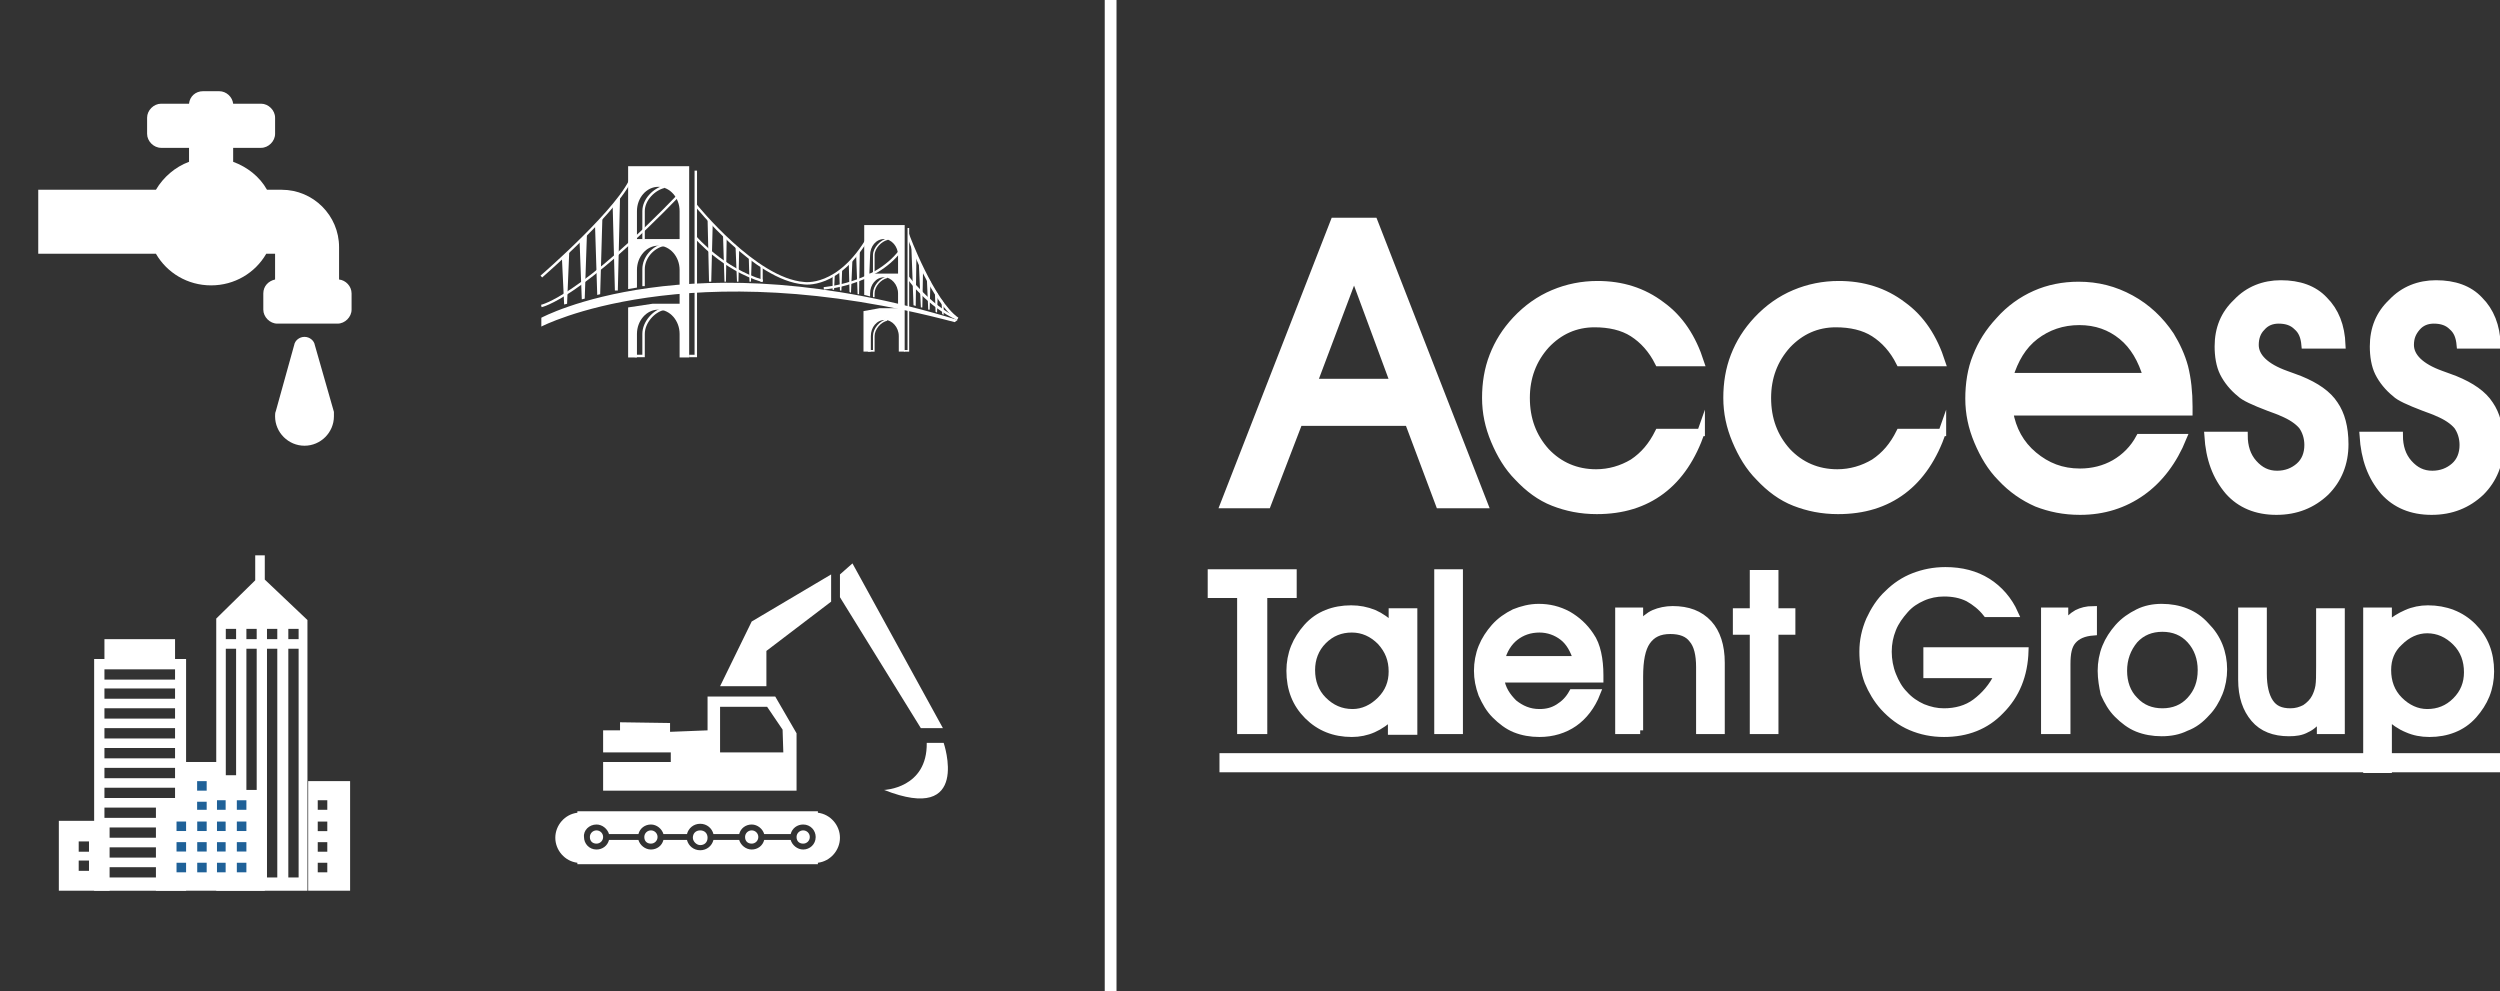 <?xml version="1.0" encoding="utf-8"?>
<!-- Generator: Adobe Illustrator 22.1.0, SVG Export Plug-In . SVG Version: 6.00 Build 0)  -->
<svg version="1.1" id="Layer_1" xmlns="http://www.w3.org/2000/svg" xmlns:xlink="http://www.w3.org/1999/xlink" x="0px" y="0px"
	 viewBox="0 0 339.9 134.8" style="enable-background:new 0 0 339.9 134.8;" xml:space="preserve">
<rect x="0" y="0" width="339.9" height="134.8" fill="#333333" stroke="none"/>
<style type="text/css">
	.st0{fill:#FFFFFF;}
	.st1{fill:#1F6198;}
	.st2{fill:none;stroke:#FFFFFF;stroke-width:0.334;stroke-miterlimit:10;}
	.st3{fill:none;stroke:#FFFFFF;stroke-width:0.221;stroke-miterlimit:10;}
	.st4{fill:#FFFFFF;stroke:#FFFFFF;stroke-miterlimit:10;}
</style>
<rect x="150.2" class="st0" width="1.6" height="134.8"/>
<g>
	<polygon class="st0" points="36,121.1 36,108.5 33.3,108.5 33.3,105.4 30.5,105.4 30.5,103.6 24.5,103.6 24.5,109.5 21.2,109.5 
		21.2,121.1 	"/>
</g>
<g>
	<g>
		<rect x="14.2" y="86.9" class="st0" width="9.6" height="2.8"/>
	</g>
	<g>
		<path class="st0" d="M25.3,121.1H12.8V89.6h12.5V121.1z M23.8,91h-9.6v1.4h9.6V91z M23.8,93.6h-9.6V95h9.6V93.6z M23.8,96.3h-9.6
			v1.4h9.6V96.3z M23.8,99h-9.6v1.4h9.6V99z M23.8,101.7h-9.6v1.4h9.6V101.7z M23.8,104.4h-9.6v1.4h9.6V104.4z M23.8,107.1h-9.6v1.4
			h9.6V107.1z M23.8,109.8h-9.6v1.4h9.6V109.8z M23.8,112.5h-9.6v1.4h9.6V112.5z M23.8,115.2h-9.6v1.4h9.6V115.2z M23.8,117.9h-9.6
			v1.4h9.6V117.9z"/>
	</g>
</g>
<g>
	<path class="st0" d="M47.6,121.1h-5.7v-14.9h5.7V121.1z M44.5,108.8h-1.3v1.3h1.3V108.8z M44.5,111.7h-1.3v1.3h1.3V111.7z
		 M44.5,114.5h-1.3v1.3h1.3V114.5z M44.5,117.3h-1.3v1.3h1.3V117.3z"/>
</g>
<g>
	<path class="st0" d="M29.4,121.1v-37l5.3-5.2v-3.4H36v3.3l5.8,5.5v36.8C41.8,121.1,29.4,121.1,29.4,121.1z M32.1,85.5h-1.4v1.4h1.4
		V85.5z M32.1,88.2h-1.4v31.1h1.4V88.2z M34.9,85.5h-1.4v1.4h1.4V85.5z M34.9,88.2h-1.4v31.1h1.4V88.2z M37.7,85.5h-1.4v1.4h1.4
		V85.5z M37.7,88.2h-1.4v31.1h1.4V88.2z M40.6,85.5h-1.4v1.4h1.4V85.5z M40.6,88.2h-1.4v31.1h1.4V88.2z"/>
</g>
<g>
	<path class="st0" d="M14.9,121.1H8v-9.5h6.9V121.1z M12.1,114.4h-1.4v1.4h1.4V114.4z M12.1,117h-1.4v1.4h1.4V117z"/>
</g>
<g>
	<rect x="28.7" y="108.1" class="st1" width="2.8" height="2.8"/>
	<path class="st0" d="M30.7,108.8v1.3h-1.3v-1.3H30.7 M32.2,107.4h-1.5h-1.3h-1.5v1.5v1.3v1.5h1.5h1.3h1.5v-1.5v-1.3V107.4
		L32.2,107.4z"/>
</g>
<g>
	<rect x="28.7" y="110.9" class="st1" width="2.8" height="2.8"/>
	<path class="st0" d="M30.7,111.7v1.3h-1.3v-1.3H30.7 M32.2,110.2h-1.5h-1.3h-1.5v1.5v1.3v1.5h1.5h1.3h1.5V113v-1.3V110.2
		L32.2,110.2z"/>
</g>
<g>
	<rect x="28.7" y="113.7" class="st1" width="2.8" height="2.8"/>
	<path class="st0" d="M30.7,114.5v1.3h-1.3v-1.3H30.7 M32.2,113h-1.5h-1.3h-1.5v1.5v1.3v1.5h1.5h1.3h1.5v-1.5v-1.3V113L32.2,113z"/>
</g>
<g>
	<rect x="28.7" y="116.6" class="st1" width="2.8" height="2.8"/>
	<path class="st0" d="M30.7,117.3v1.3h-1.3v-1.3H30.7 M32.2,115.8h-1.5h-1.3h-1.5v1.5v1.3v1.5h1.5h1.3h1.5v-1.5v-1.3V115.8
		L32.2,115.8z"/>
</g>
<g>
	<rect x="31.5" y="108.1" class="st1" width="2.8" height="2.8"/>
	<path class="st0" d="M33.5,108.8v1.3h-1.3v-1.3H33.5 M35,107.4h-1.5h-1.3h-1.5v1.5v1.3v1.5h1.5h1.3H35v-1.5v-1.3V107.4L35,107.4z"
		/>
</g>
<g>
	<rect x="31.5" y="110.9" class="st1" width="2.8" height="2.8"/>
	<path class="st0" d="M33.5,111.7v1.3h-1.3v-1.3H33.5 M35,110.2h-1.5h-1.3h-1.5v1.5v1.3v1.5h1.5h1.3H35V113v-1.3V110.2L35,110.2z"/>
</g>
<g>
	<rect x="31.5" y="113.7" class="st1" width="2.8" height="2.8"/>
	<path class="st0" d="M33.5,114.5v1.3h-1.3v-1.3H33.5 M35,113h-1.5h-1.3h-1.5v1.5v1.3v1.5h1.5h1.3H35v-1.5v-1.3V113L35,113z"/>
</g>
<g>
	<rect x="31.5" y="116.6" class="st1" width="2.8" height="2.8"/>
	<path class="st0" d="M33.5,117.3v1.3h-1.3v-1.3H33.5 M35,115.8h-1.5h-1.3h-1.5v1.5v1.3v1.5h1.5h1.3H35v-1.5v-1.3V115.8L35,115.8z"
		/>
</g>
<g>
	<rect x="26" y="108.1" class="st1" width="2.8" height="2.8"/>
	<path class="st0" d="M28.1,108.8v1.3h-1.3v-1.3H28.1 M29.5,107.4H28h-1.3h-1.5v1.5v1.3v1.5h1.5H28h1.5v-1.5v-1.3V107.4L29.5,107.4z
		"/>
</g>
<g>
	<rect x="26" y="105.5" class="st1" width="2.8" height="2.8"/>
	<path class="st0" d="M28.1,106.2v1.3h-1.3v-1.3H28.1 M29.5,104.7H28h-1.3h-1.5v1.5v1.3v1.5h1.5H28h1.5v-1.5v-1.3V104.7L29.5,104.7z
		"/>
</g>
<g>
	<rect x="26" y="110.9" class="st1" width="2.8" height="2.8"/>
	<path class="st0" d="M28.1,111.7v1.3h-1.3v-1.3H28.1 M29.5,110.2H28h-1.3h-1.5v1.5v1.3v1.5h1.5H28h1.5V113v-1.3V110.2L29.5,110.2z"
		/>
</g>
<g>
	<rect x="26" y="113.7" class="st1" width="2.8" height="2.8"/>
	<path class="st0" d="M28.1,114.5v1.3h-1.3v-1.3H28.1 M29.5,113H28h-1.3h-1.5v1.5v1.3v1.5h1.5H28h1.5v-1.5v-1.3V113L29.5,113z"/>
</g>
<g>
	<rect x="26" y="116.6" class="st1" width="2.8" height="2.8"/>
	<path class="st0" d="M28.1,117.3v1.3h-1.3v-1.3H28.1 M29.5,115.8H28h-1.3h-1.5v1.5v1.3v1.5h1.5H28h1.5v-1.5v-1.3V115.8L29.5,115.8z
		"/>
</g>
<g>
	<rect x="23.3" y="110.9" class="st1" width="2.8" height="2.8"/>
	<path class="st0" d="M25.3,111.7v1.3H24v-1.3H25.3 M26.8,110.2h-1.5H24h-1.5v1.5v1.3v1.5H24h1.3h1.5V113v-1.3V110.2L26.8,110.2z"/>
</g>
<g>
	<rect x="23.3" y="113.7" class="st1" width="2.8" height="2.8"/>
	<path class="st0" d="M25.3,114.5v1.3H24v-1.3H25.3 M26.8,113h-1.5H24h-1.5v1.5v1.3v1.5H24h1.3h1.5v-1.5v-1.3V113L26.8,113z"/>
</g>
<g>
	<rect x="23.3" y="116.6" class="st1" width="2.8" height="2.8"/>
	<path class="st0" d="M25.3,117.3v1.3H24v-1.3H25.3 M26.8,115.8h-1.5H24h-1.5v1.5v1.3v1.5H24h1.3h1.5v-1.5v-1.3V115.8L26.8,115.8z"
		/>
</g>
<path class="st0" d="M21.2,34.5h-16v-8.7h16l0,0c1-1.7,2.6-3.1,4.5-3.8l0,0v-1.9h-3.8c-1,0-1.9-0.9-1.9-1.9V16c0-1,0.9-1.9,1.9-1.9
	h3.8l0,0c0.1-1,0.9-1.7,1.9-1.7h2.2c1,0,1.8,0.8,1.9,1.7l0,0h3.8c1,0,1.9,0.9,1.9,1.9v2.2c0,1-0.9,1.9-1.9,1.9h-3.8V22l0,0
	c1.9,0.7,3.6,2,4.6,3.8l0,0h2c4.3,0,7.8,3.5,7.8,7.8v4.6V38c0.9,0.1,1.7,0.9,1.7,1.9v2.2c0,1-0.9,1.9-1.9,1.9h-8.2
	c-1,0-1.9-0.9-1.9-1.9v-2.2c0-1,0.7-1.7,1.6-1.9l0,0v-3.5h-1.2l0,0c-1.5,2.6-4.3,4.3-7.5,4.3C25.5,38.8,22.7,37.1,21.2,34.5
	L21.2,34.5z"/>
<path class="st0" d="M45.4,56c0,0.2,0,0.4,0,0.6c0,2.2-1.8,4-4,4s-4-1.8-4-4c0-0.2,0-0.5,0.1-0.7l2.5-9l0,0c0.1-0.6,0.7-1.1,1.4-1.1
	s1.3,0.5,1.4,1.1l0,0L45.4,56z"/>
<path class="st0" d="M85.4,48.6v-6.8l3.3-0.5h3.7v-4.6c0-1.8-1.3-3.3-2.9-3.3s-2.9,1.5-2.9,3.3v2.4l-1.2,0.2V22.6h8.3v26h-1.3v-3.2
	c0-1.8-1.3-3.3-2.9-3.3s-2.9,1.5-2.9,3.3v3.2H85.4z M86.6,32.5h5.8v-3.8c0-1.8-1.3-3.3-2.9-3.3s-2.9,1.5-2.9,3.3V32.5L86.6,32.5z"/>
<path class="st2" d="M87.5,32.5v-3.8c0-1.6,1.5-3,2.8-3.3"/>
<path class="st2" d="M87.5,38.9v-2.3c0-1.6,1.3-3,2.7-3.3"/>
<path class="st2" d="M90.2,42c-1.3,0.3-2.7,1.8-2.7,3.4v3h-1.2"/>
<polyline class="st2" points="94.6,23.2 94.6,48.4 93.7,48.4 "/>
<path class="st0" d="M117.4,47.8v-5.5l2.2-0.4h2.5v-2c0-1.2-0.9-2.2-1.9-2.2c-1.1,0-1.9,1-1.9,2.2v0.4l-0.8-0.2v-9.5h5.5v17.2h-0.8
	v-2.1c0-1.2-0.9-2.2-1.9-2.2c-1.1,0-1.9,1-1.9,2.2v2.1H117.4z M118.2,37.2h3.9v-2.5c0-1.2-0.9-2.2-1.9-2.2c-1.1,0-1.9,1-1.9,2.2
	L118.2,37.2L118.2,37.2z"/>
<path class="st3" d="M118.8,37.2v-2.5c0-1,1-2,1.9-2.2"/>
<path class="st3" d="M118.8,40.4v-0.5c0-1,0.9-2,1.8-2.2"/>
<path class="st3" d="M120.6,43.5c-0.9,0.2-1.8,1.2-1.8,2.2v2H118"/>
<polyline class="st3" points="123.5,31 123.5,47.7 122.9,47.7 "/>
<path class="st2" d="M73.6,37.6c0,0,11.1-9.6,12.4-13.8"/>
<path class="st2" d="M73.6,41.6c0,0,5.2-1,19.1-15.5"/>
<path class="st2" d="M94.6,27.9c0,0,8.1,10.1,14.7,10.6c0,0,4.7,0.8,8.8-6.3"/>
<path class="st2" d="M94.6,32.3c0,0,3.7,4.3,9.1,5.9"/>
<path class="st2" d="M112,39.2c0,0,6.9-0.5,10.4-5.1"/>
<path class="st0" d="M130.1,43.5c-3.4-2.4-6.5-10.5-6.6-10.9l0.1-0.8c0,0.1,3.4,9.1,6.7,11.4L130.1,43.5z"/>
<path class="st0" d="M130.1,43.5c-4-1.8-6.6-5.4-6.6-5.4v-0.6c0,0,2.9,3.9,6.7,5.7L130.1,43.5z"/>
<polygon class="st0" points="77.1,41.3 76.7,41.4 76.4,35.1 77.4,34.1 "/>
<polygon class="st0" points="79.5,40.6 79.1,40.7 78.8,32.8 79.8,31.8 "/>
<polygon class="st0" points="81.6,40 81.2,40.1 80.9,30.6 81.9,29.6 "/>
<polygon class="st0" points="84,39.5 83.6,39.5 83.3,28 84.3,26.8 "/>
<polygon class="st0" points="96.7,38.3 96.4,38.3 96.2,29.7 96.9,30.4 "/>
<polygon class="st0" points="98.7,38.3 98.5,38.3 98.3,31.9 98.8,32.4 "/>
<polygon class="st0" points="100.4,38.3 100.2,38.3 100,33.4 100.5,33.8 "/>
<polygon class="st0" points="102.1,38.3 101.9,38.3 101.8,34.9 102.2,35.2 "/>
<polygon class="st0" points="113.4,39.4 113.2,39.4 113.2,37.4 113.5,37.3 "/>
<polygon class="st0" points="114.4,39.5 114.2,39.5 114.1,36.9 114.5,36.6 "/>
<polygon class="st0" points="115.7,39.8 115.5,39.7 115.4,35.8 115.9,35.2 "/>
<polygon class="st0" points="116.8,40 116.6,40 116.4,34.6 116.9,34 "/>
<polygon class="st0" points="124.5,41.6 124.2,41.5 123.9,33.3 124.6,34.6 "/>
<polygon class="st0" points="125.4,41.8 125.2,41.8 124.9,35.3 125.5,36.5 "/>
<polygon class="st0" points="126.4,42.1 126.2,42.1 126,37.5 126.5,38.3 "/>
<polygon class="st0" points="127.4,42.5 127.2,42.4 127.1,39.4 127.5,40 "/>
<polygon class="st0" points="128.3,42.8 128.1,42.7 128,40.7 128.3,41.2 "/>
<polygon class="st0" points="103.7,38.3 103.4,38.3 103.4,36.1 103.7,36.3 "/>
<path class="st0" d="M129.8,43.8c-36.5-9.7-56.2,0.6-56.2,0.6v-1.2c0,0,20.2-10.9,56.6,0.3L129.8,43.8z"/>
<g>
	<g>
		<g>
			<path class="st0" d="M95.2,114.9c0.6,0,1-0.4,1-1s-0.4-1-1-1s-1,0.4-1,1C94.2,114.4,94.7,114.9,95.2,114.9z"/>
		</g>
		<g>
			<path class="st0" d="M88.5,114.7c0.5,0,0.9-0.4,0.9-0.9s-0.4-0.9-0.9-0.9s-0.9,0.4-0.9,0.9C87.6,114.4,88,114.7,88.5,114.7z"/>
		</g>
		<g>
			<path class="st0" d="M102.2,114.7c0.5,0,0.9-0.4,0.9-0.9s-0.4-0.9-0.9-0.9s-0.9,0.4-0.9,0.9C101.3,114.4,101.7,114.7,102.2,114.7
				z"/>
		</g>
		<g>
			<path class="st0" d="M81.1,114.7c0.5,0,0.9-0.4,0.9-0.9s-0.4-0.9-0.9-0.9s-0.9,0.4-0.9,0.9C80.2,114.4,80.6,114.7,81.1,114.7z"/>
		</g>
		<g>
			<path class="st0" d="M111.2,117.5v-0.2c1.7-0.2,3-1.7,3-3.4c0-1.7-1.3-3.2-3-3.4v-0.2H78.5v0.2c-1.7,0.2-3,1.7-3,3.4
				c0,1.7,1.3,3.2,3,3.4v0.2H111.2z M81.1,112.1c0.8,0,1.5,0.6,1.7,1.3h4c0.2-0.8,0.9-1.3,1.7-1.3s1.5,0.6,1.7,1.3h3.2
				c0.2-0.8,0.9-1.4,1.8-1.4s1.6,0.6,1.8,1.4h3.5c0.2-0.8,0.9-1.3,1.7-1.3s1.5,0.6,1.7,1.3h3.6c0.2-0.8,0.9-1.3,1.7-1.3
				c1,0,1.7,0.8,1.7,1.7c0,1-0.8,1.7-1.7,1.7c-0.8,0-1.5-0.6-1.7-1.3h-3.6c-0.2,0.8-0.9,1.3-1.7,1.3s-1.5-0.6-1.7-1.3H97
				c-0.2,0.8-0.9,1.4-1.8,1.4s-1.6-0.6-1.8-1.4h-3.2c-0.2,0.8-0.9,1.3-1.7,1.3s-1.5-0.6-1.7-1.3h-4c-0.2,0.8-0.9,1.3-1.7,1.3
				c-1,0-1.7-0.8-1.7-1.7C79.3,112.9,80.1,112.1,81.1,112.1z"/>
		</g>
		<g>
			<path class="st0" d="M109.2,114.7c0.5,0,0.9-0.4,0.9-0.9s-0.4-0.9-0.9-0.9s-0.9,0.4-0.9,0.9C108.3,114.4,108.7,114.7,109.2,114.7
				z"/>
		</g>
		<g>
			<path class="st0" d="M108.3,99.7l-2.9-5h-9.2v4.6l-5.1,0.2v-1.2l-6.8-0.1v1.1H82v3h9.2v1.3H82v3.9h26.3V99.7L108.3,99.7z
				 M106.5,102.3h-8.6v-6.2h6.4l2.1,3.1L106.5,102.3L106.5,102.3z"/>
		</g>
		<g>
			<polygon class="st0" points="104.2,88.5 113,81.8 113,78.1 102.2,84.5 97.9,93.3 104.2,93.3 			"/>
		</g>
		<g>
			<polygon class="st0" points="128.2,99 115.9,76.6 114.2,78.1 114.2,81.2 125.2,99 			"/>
		</g>
		<g>
			<path class="st0" d="M126,101c0.1,6.2-5.8,6.4-5.8,6.4c11.9,4.7,8.1-6.4,8.1-6.4H126L126,101z"/>
		</g>
	</g>
</g>
<rect x="166.3" y="102.9" class="st4" width="173.5" height="1.6"/>
<g>
	<path class="st4" d="M171.8,99.3h-3.1V80.8h-4v-2.9h11.1v2.9h-4V99.3z"/>
	<path class="st4" d="M189.2,99.3v-2c-0.7,0.8-1.6,1.4-2.5,1.8c-0.9,0.4-1.9,0.6-2.9,0.6c-2.4,0-4.4-0.8-6-2.4
		c-1.6-1.6-2.4-3.6-2.4-6.1c0-1.1,0.2-2.2,0.6-3.2c0.4-1,1-1.9,1.7-2.7c0.8-0.9,1.7-1.5,2.7-1.9c1-0.4,2.1-0.6,3.3-0.6
		c1.1,0,2.1,0.2,3.1,0.6c0.9,0.4,1.8,1,2.5,1.8v-2h2.9v16.2H189.2z M178.3,91.1c0,1.6,0.5,3,1.6,4.1s2.4,1.7,4,1.7
		c1.4,0,2.7-0.6,3.8-1.7c1.1-1.1,1.6-2.4,1.6-3.9c0-1.6-0.5-2.9-1.6-4.1c-1.1-1.1-2.4-1.7-3.9-1.7c-1.5,0-2.8,0.5-3.9,1.6
		S178.3,89.6,178.3,91.1z"/>
	<path class="st4" d="M195.5,99.3V77.9h2.9v21.4H195.5z"/>
	<path class="st4" d="M204,92.3c0.2,1.4,0.9,2.4,1.8,3.3c1,0.8,2.1,1.3,3.5,1.3c1,0,1.8-0.2,2.6-0.7c0.8-0.5,1.4-1.1,1.9-2h3.3
		c-0.7,1.8-1.8,3.2-3.1,4.1c-1.3,0.9-2.9,1.4-4.7,1.4c-1.2,0-2.3-0.2-3.3-0.6c-1-0.4-1.9-1.1-2.7-1.9c-0.8-0.8-1.3-1.7-1.8-2.8
		c-0.4-1.1-0.6-2.1-0.6-3.2c0-1.1,0.2-2.2,0.6-3.2c0.4-1,1-1.9,1.7-2.7c0.8-0.9,1.7-1.5,2.7-2c1-0.4,2.1-0.7,3.3-0.7
		c1.4,0,2.7,0.3,4,1c1.2,0.7,2.2,1.6,3,2.8c0.5,0.7,0.8,1.5,1,2.4c0.2,0.9,0.3,1.9,0.3,3v0.5H204z M214.4,89.7
		c-0.4-1.3-1-2.4-1.9-3.1c-0.9-0.7-2-1.1-3.2-1.1c-1.3,0-2.4,0.4-3.3,1.1c-0.9,0.7-1.6,1.8-1.9,3.1H214.4z"/>
	<path class="st4" d="M223,99.3h-2.9V83.1h2.8V85c0.6-0.7,1.3-1.3,2-1.6c0.7-0.3,1.6-0.5,2.5-0.5c2.1,0,3.7,0.6,4.9,1.9
		c1.1,1.2,1.7,3,1.7,5.3v9.2h-2.9v-8.6c0-1.7-0.3-3-1-3.8c-0.6-0.8-1.6-1.2-3-1.2c-1.5,0-2.5,0.5-3.2,1.5c-0.7,1-1,2.6-1,4.8V99.3z"
		/>
	<path class="st4" d="M238.4,99.3V85.8h-2.3v-2.6h2.3v-5.2h2.9v5.2h2.3v2.6h-2.3v13.5H238.4z"/>
	<path class="st4" d="M262,88.5h13.3c-0.1,3.3-1.2,6-3.3,8.1c-2,2.1-4.6,3.1-7.7,3.1c-1.6,0-3.1-0.3-4.5-0.9s-2.6-1.5-3.7-2.7
		c-0.9-1-1.6-2.2-2.1-3.4c-0.5-1.3-0.7-2.7-0.7-4.1c0-1.5,0.3-2.9,0.9-4.3c0.6-1.3,1.4-2.6,2.5-3.6c1-1,2.2-1.8,3.5-2.3
		c1.3-0.5,2.7-0.8,4.3-0.8c2.2,0,4.1,0.5,5.7,1.5c1.6,1,2.9,2.5,3.7,4.3h-3.8c-0.7-0.9-1.6-1.6-2.5-2.1c-1-0.5-2.1-0.7-3.3-0.7
		c-1,0-2,0.2-2.9,0.6s-1.7,0.9-2.4,1.7c-0.7,0.8-1.3,1.6-1.7,2.6c-0.4,1-0.6,2-0.6,3.1c0,1.1,0.2,2.2,0.6,3.2c0.4,1,0.9,1.9,1.6,2.6
		c0.7,0.8,1.6,1.4,2.5,1.8c1,0.4,1.9,0.6,2.9,0.6c1.6,0,3.1-0.4,4.3-1.3c1.2-0.9,2.3-2.1,3.1-3.8H262V88.5z"/>
	<path class="st4" d="M280.9,99.3H278V83.1h2.7V85c0.5-0.7,1-1.2,1.7-1.6c0.6-0.3,1.3-0.5,2.2-0.5v3c-1.3,0.1-2.2,0.5-2.8,1.2
		c-0.6,0.7-0.8,1.7-0.8,3.2V99.3z"/>
	<path class="st4" d="M285.7,91.2c0-1.1,0.2-2.2,0.6-3.2c0.4-1,1-1.9,1.7-2.7c0.8-0.9,1.7-1.5,2.7-2c1-0.5,2.1-0.7,3.2-0.7
		c1.2,0,2.3,0.2,3.3,0.6c1,0.4,1.9,1,2.7,1.9c0.8,0.8,1.4,1.7,1.8,2.7c0.4,1,0.6,2.1,0.6,3.2c0,1.1-0.2,2.2-0.6,3.2
		c-0.4,1-1,2-1.7,2.7c-0.8,0.9-1.7,1.6-2.8,2c-1,0.5-2.1,0.7-3.3,0.7c-1.2,0-2.3-0.2-3.3-0.6c-1-0.4-1.9-1.1-2.7-1.9
		c-0.8-0.8-1.3-1.7-1.8-2.8C285.9,93.4,285.7,92.3,285.7,91.2z M288.7,91.2c0,1.6,0.5,3,1.5,4c1,1.1,2.3,1.6,3.8,1.6
		c1.5,0,2.8-0.5,3.8-1.6c1-1.1,1.5-2.4,1.5-4.1c0-1.6-0.5-3-1.5-4.1c-1-1.1-2.3-1.6-3.8-1.6c-1.5,0-2.8,0.5-3.8,1.6
		C289.2,88.2,288.7,89.6,288.7,91.2z"/>
	<path class="st4" d="M318.3,99.3h-2.8v-1.8c-0.6,0.7-1.2,1.3-1.9,1.6c-0.7,0.4-1.5,0.5-2.4,0.5c-2,0-3.6-0.6-4.7-1.9
		c-1.1-1.3-1.7-3-1.7-5.3v-9.3h2.9v8.5c0,1.7,0.3,3,0.9,3.9c0.6,0.9,1.5,1.3,2.8,1.3c0.8,0,1.4-0.2,2-0.5c0.6-0.4,1.1-0.9,1.4-1.5
		c0.2-0.4,0.4-0.9,0.5-1.5c0.1-0.6,0.1-1.5,0.1-2.7v-7.4h2.9V99.3z"/>
	<path class="st4" d="M324.7,97.4v7.2h-2.9V83.1h2.9v2c0.7-0.8,1.6-1.3,2.5-1.7c0.9-0.4,1.9-0.6,2.9-0.6c2.4,0,4.5,0.8,6.1,2.4
		c1.6,1.6,2.4,3.6,2.4,6.1c0,1.1-0.2,2.2-0.6,3.2c-0.4,1-1,1.9-1.7,2.7c-0.8,0.9-1.7,1.5-2.7,1.9c-1,0.4-2.1,0.6-3.3,0.6
		c-1.1,0-2.1-0.2-3-0.6C326.3,98.7,325.5,98.1,324.7,97.4z M324.6,91.1c0,1.6,0.5,3,1.6,4.1c1.1,1.1,2.4,1.7,3.8,1.7
		c1.5,0,2.8-0.5,3.9-1.6c1.1-1.1,1.6-2.4,1.6-3.9c0-1.6-0.5-3-1.6-4.1c-1.1-1.1-2.4-1.7-3.9-1.7c-1.4,0-2.7,0.6-3.8,1.7
		C325.1,88.3,324.6,89.6,324.6,91.1z"/>
</g>
<g>
	<path class="st4" d="M176.6,57.4l-4.3,11.2h-5.9l15-38.5h5.4l15,38.5h-6.1l-4.2-11.2H176.6z M189.5,52l-5.4-14.6L178.6,52H189.5z"
		/>
	<path class="st4" d="M231.3,58.7c-1.2,3.5-3,6.2-5.4,8c-2.4,1.8-5.3,2.7-8.8,2.7c-2.2,0-4.1-0.4-5.9-1.1c-1.8-0.7-3.4-1.9-4.8-3.4
		c-1.4-1.4-2.4-3.1-3.2-5c-0.8-1.9-1.2-3.8-1.2-5.8c0-2,0.3-3.9,1-5.7c0.7-1.8,1.7-3.4,3.1-4.9c1.5-1.6,3.2-2.8,5.1-3.6
		c1.9-0.8,3.9-1.2,6-1.2c3.3,0,6.2,0.9,8.7,2.8c2.5,1.8,4.2,4.4,5.3,7.8h-5.7c-0.9-1.8-2.1-3.1-3.5-4c-1.4-0.9-3.2-1.3-5.2-1.3
		c-2.6,0-4.8,1-6.6,2.9c-1.8,2-2.7,4.4-2.7,7.2c0,2.9,0.9,5.3,2.7,7.3c1.8,1.9,4.1,2.9,6.8,2.9c1.8,0,3.5-0.5,5-1.4
		c1.5-1,2.6-2.3,3.5-4.1H231.3z"/>
	<path class="st4" d="M264.1,58.7c-1.2,3.5-3,6.2-5.4,8c-2.4,1.8-5.3,2.7-8.8,2.7c-2.2,0-4.1-0.4-5.9-1.1c-1.8-0.7-3.4-1.9-4.8-3.4
		c-1.4-1.4-2.4-3.1-3.2-5c-0.8-1.9-1.2-3.8-1.2-5.8c0-2,0.3-3.9,1-5.7c0.7-1.8,1.7-3.4,3.1-4.9c1.5-1.6,3.2-2.8,5.1-3.6
		c1.9-0.8,3.9-1.2,6-1.2c3.3,0,6.2,0.9,8.7,2.8c2.5,1.8,4.2,4.4,5.3,7.8h-5.7c-0.9-1.8-2.1-3.1-3.5-4c-1.4-0.9-3.2-1.3-5.2-1.3
		c-2.6,0-4.8,1-6.6,2.9c-1.8,2-2.7,4.4-2.7,7.2c0,2.9,0.9,5.3,2.7,7.3c1.8,1.9,4.1,2.9,6.8,2.9c1.8,0,3.5-0.5,5-1.4
		c1.5-1,2.6-2.3,3.5-4.1H264.1z"/>
	<path class="st4" d="M273.2,56c0.4,2.4,1.5,4.4,3.3,5.9c1.8,1.5,3.8,2.3,6.3,2.3c1.7,0,3.3-0.4,4.7-1.2c1.4-0.8,2.6-2,3.4-3.5h5.9
		c-1.3,3.2-3.2,5.7-5.6,7.4s-5.2,2.6-8.4,2.6c-2.2,0-4.1-0.4-5.9-1.1c-1.8-0.8-3.4-1.9-4.8-3.4c-1.4-1.4-2.4-3.1-3.2-5
		c-0.8-1.9-1.2-3.8-1.2-5.8c0-2,0.3-4,1-5.7c0.7-1.8,1.7-3.4,3.1-4.9c1.4-1.6,3.1-2.8,4.9-3.6c1.8-0.8,3.8-1.2,5.9-1.2
		c2.6,0,4.9,0.6,7.1,1.8c2.2,1.2,4,2.9,5.4,5c0.8,1.3,1.5,2.8,1.9,4.3c0.4,1.6,0.6,3.4,0.6,5.4V56H273.2z M291.9,51.3
		c-0.7-2.4-1.8-4.3-3.4-5.6c-1.6-1.3-3.5-2-5.8-2c-2.3,0-4.3,0.7-6,2c-1.7,1.3-2.8,3.2-3.5,5.5H291.9z"/>
	<path class="st4" d="M300.2,59.2h4.9c0,1.5,0.4,2.8,1.3,3.8c0.9,1,1.9,1.5,3.2,1.5c1.2,0,2.2-0.4,3-1.1c0.8-0.7,1.2-1.7,1.2-2.9
		c0-1-0.3-1.9-0.8-2.6c-0.6-0.7-1.5-1.3-2.7-1.8c-0.4-0.2-1-0.4-1.8-0.7c-2.1-0.8-3.4-1.4-3.9-1.9c-1-0.8-1.8-1.8-2.3-2.8
		s-0.7-2.3-0.7-3.6c0-2.4,0.8-4.4,2.5-6c1.6-1.7,3.7-2.5,6-2.5c2.5,0,4.5,0.7,5.9,2.2c1.5,1.5,2.3,3.5,2.4,6.1h-5
		c-0.1-1.1-0.4-1.9-1.1-2.5c-0.6-0.6-1.4-0.9-2.5-0.9c-0.9,0-1.7,0.3-2.3,1c-0.6,0.6-0.9,1.4-0.9,2.4c0,1.6,1.4,3,4.2,4
		c0.8,0.3,1.4,0.5,1.9,0.7c2.2,0.9,3.8,2,4.7,3.4c0.9,1.3,1.4,3.1,1.4,5.4c0,2.6-0.9,4.8-2.6,6.5c-1.8,1.7-4,2.6-6.7,2.6
		c-2.7,0-4.9-0.9-6.5-2.7C301.3,64.8,300.4,62.4,300.2,59.2z"/>
	<path class="st4" d="M321.3,59.2h4.9c0,1.5,0.4,2.8,1.3,3.8c0.9,1,1.9,1.5,3.2,1.5c1.2,0,2.2-0.4,3-1.1c0.8-0.7,1.2-1.7,1.2-2.9
		c0-1-0.3-1.9-0.8-2.6c-0.6-0.7-1.5-1.3-2.7-1.8c-0.4-0.2-1-0.4-1.8-0.7c-2.1-0.8-3.4-1.4-3.9-1.9c-1-0.8-1.8-1.8-2.3-2.8
		s-0.7-2.3-0.7-3.6c0-2.4,0.8-4.4,2.5-6c1.6-1.7,3.7-2.5,6-2.5c2.5,0,4.5,0.7,5.9,2.2c1.5,1.5,2.3,3.5,2.4,6.1h-5
		c-0.1-1.1-0.4-1.9-1.1-2.5c-0.6-0.6-1.4-0.9-2.5-0.9c-0.9,0-1.7,0.3-2.3,1s-0.9,1.4-0.9,2.4c0,1.6,1.4,3,4.2,4
		c0.8,0.3,1.4,0.5,1.9,0.7c2.2,0.9,3.8,2,4.7,3.4c0.9,1.3,1.4,3.1,1.4,5.4c0,2.6-0.9,4.8-2.6,6.5c-1.8,1.7-4,2.6-6.7,2.6
		c-2.7,0-4.9-0.9-6.5-2.7C322.4,64.8,321.5,62.4,321.3,59.2z"/>
</g>
</svg>

